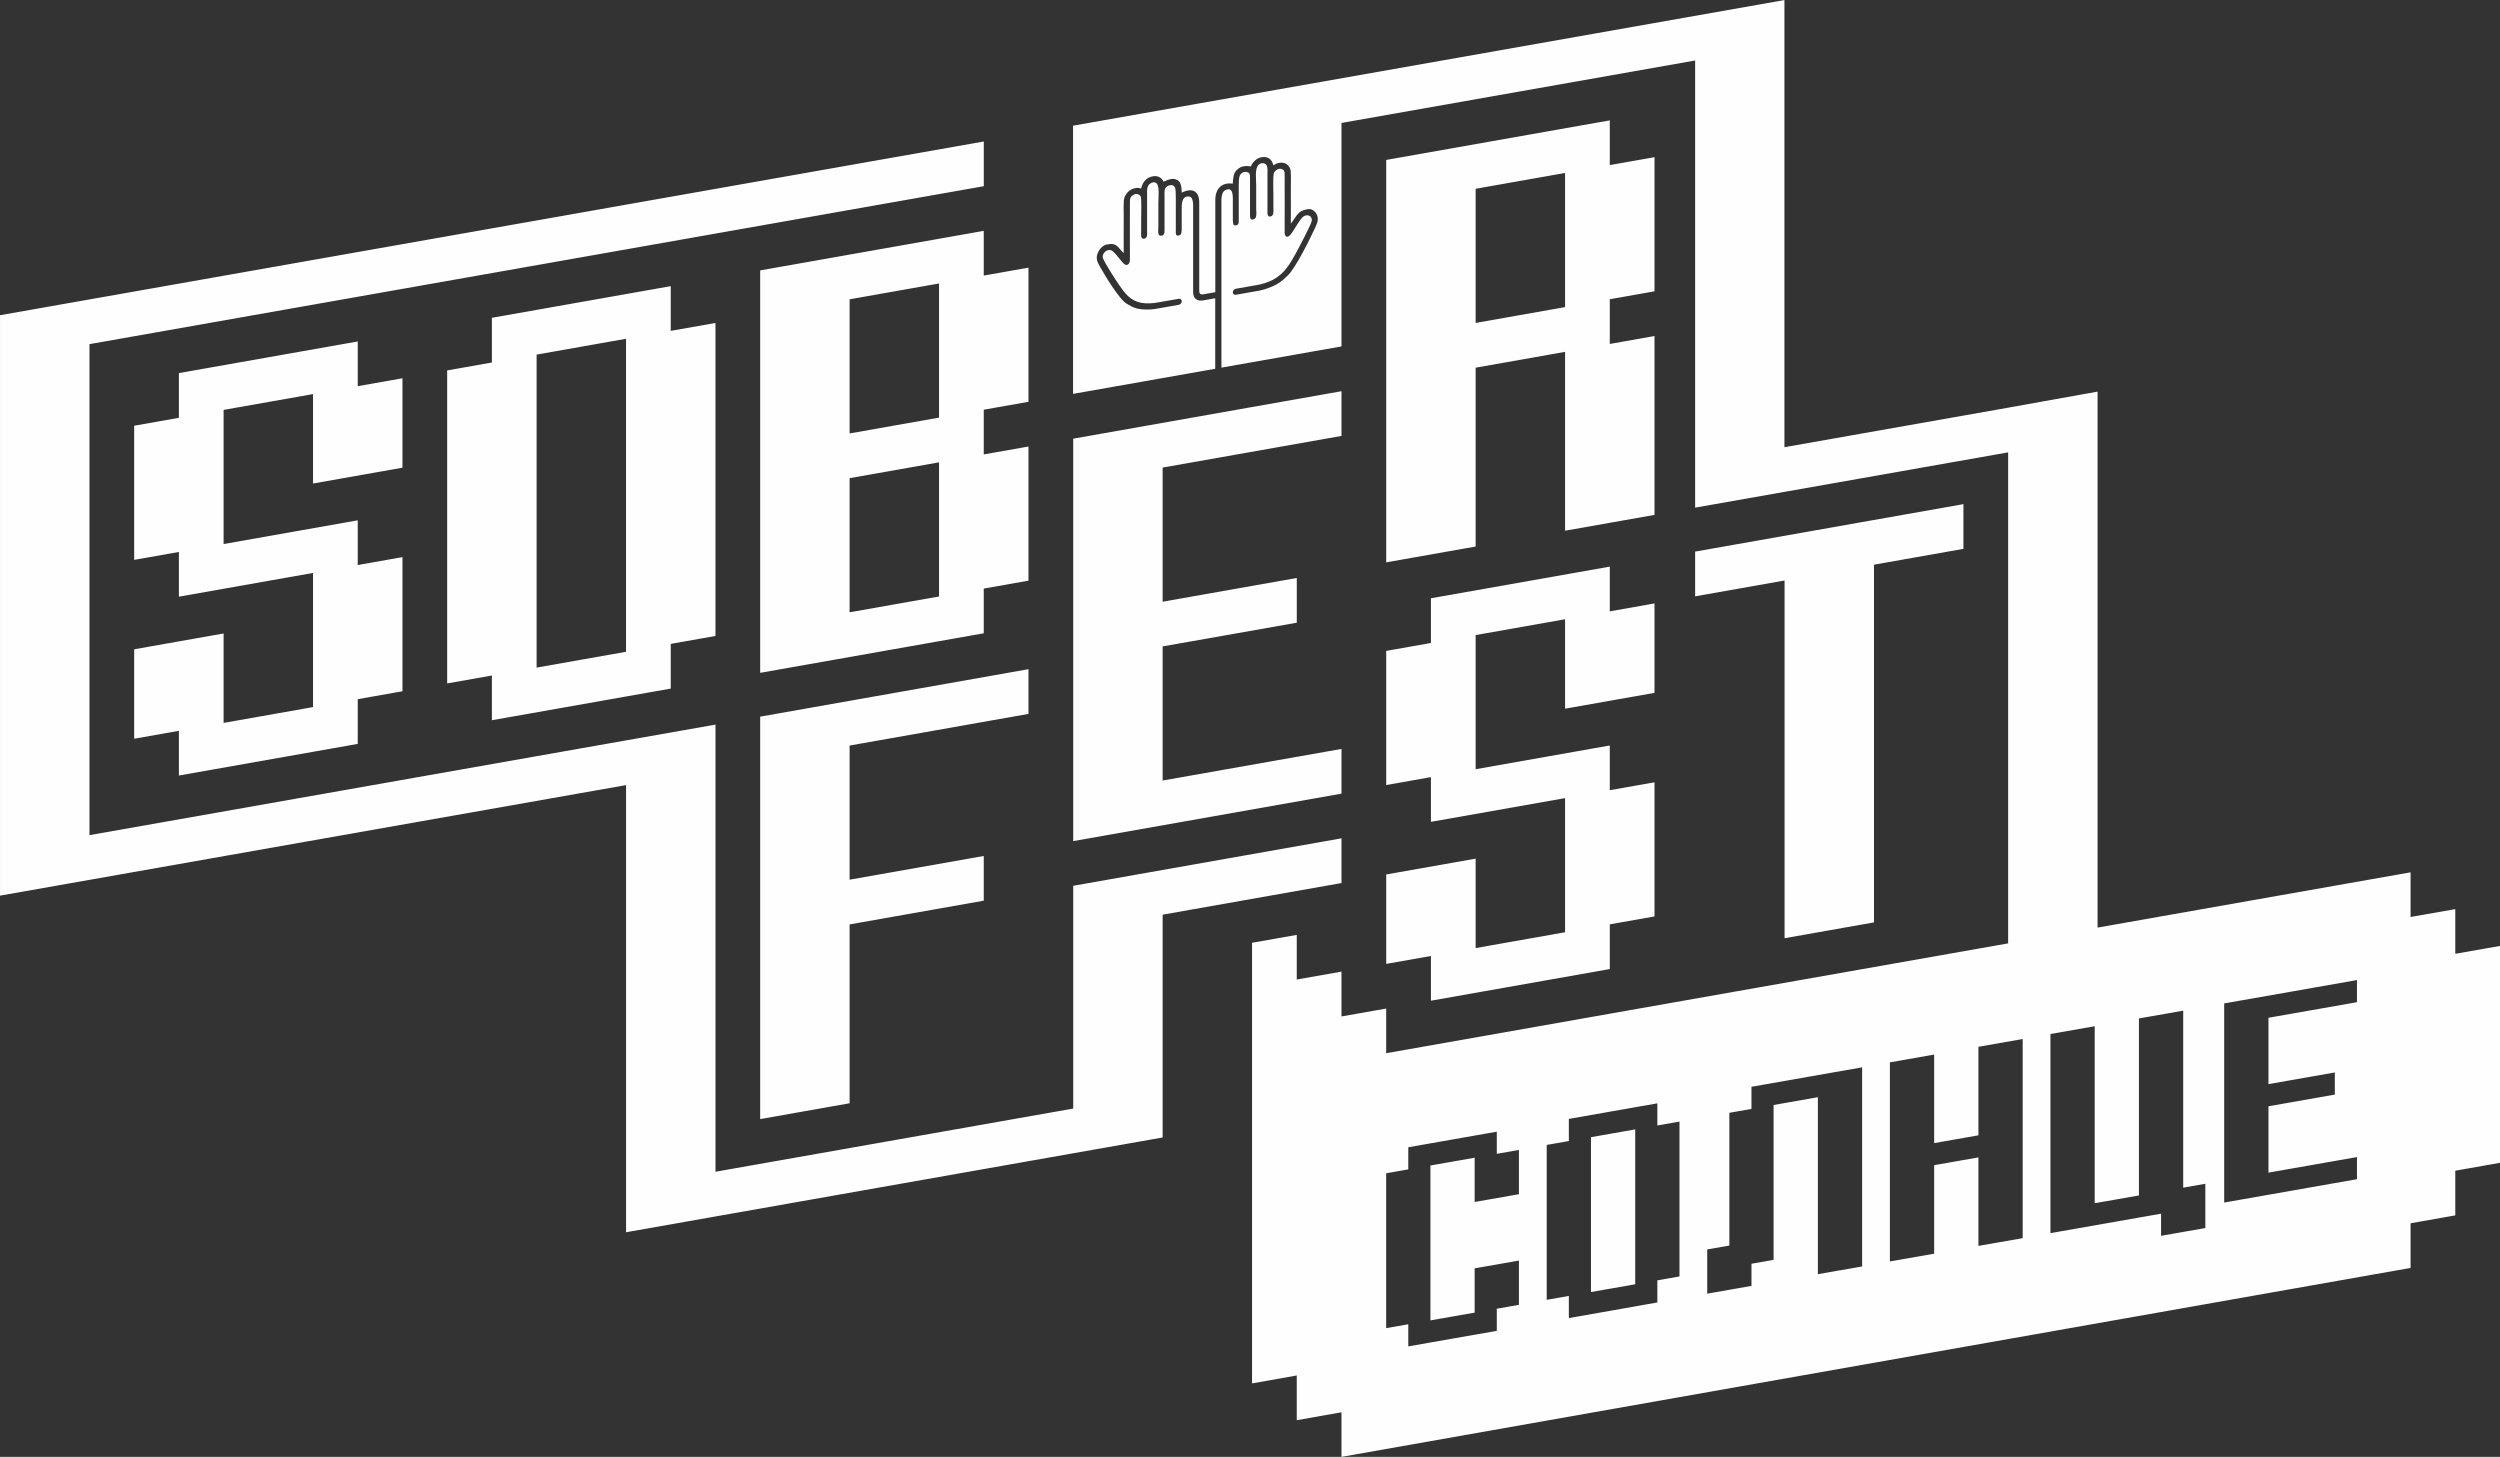 <?xml version="1.0" encoding="UTF-8"?> <svg xmlns="http://www.w3.org/2000/svg" xmlns:xlink="http://www.w3.org/1999/xlink" xmlns:xodm="http://www.corel.com/coreldraw/odm/2003" xml:space="preserve" width="140.858mm" height="82.085mm" version="1.1" style="shape-rendering:geometricPrecision; text-rendering:geometricPrecision; image-rendering:optimizeQuality; fill-rule:evenodd; clip-rule:evenodd" viewBox="0 0 783.86 456.79"><rect x="0" y="0" width="783.86" height="456.79" fill="#333333" stroke="none"/> <defs> <style type="text/css"> .fil1 {fill:none} .fil0 {fill:#FEFEFE} </style> </defs> <g id="Слой_x0020_1">  <path class="fil0" d="M629.64 127.82l28.04 -5.03 0 168.05 98.14 -17.33 0 14 14.02 -2.46 0 14 14.02 -2.46 0 68 -14.02 2.48 0 14 -14.02 2.48 0 14 -335.21 59.24 0 -13.98 -14.02 2.48 0 -0.02 0 -13.91 0 -0.09 -14.02 2.48c0,-55.77 0,-82.38 0,-138.15l14.02 -2.48 0 14 14.02 -2.48 0 14.06 14.02 -2.48 0 14 195.01 -34.44 0 -153.95 -70.1 12.38 -28.04 4.95 0 -14.02 0 -126.18 -110.88 19.58 0 70.07 -37.65 6.65 0 -20.59 0 -19.11 0 -11.24 0 -0 0 -1.78c0.06,-1.31 0.33,-2.51 1.24,-2.94 2.61,-1.24 2.34,2.11 2.34,4.09l0 5.5c0.05,0.68 0.13,1.18 0.27,1.3 0.27,0.23 0.85,0.31 1.28,-0.11 0.36,-0.35 0.3,-0.9 0.3,-1.51l0 -10.58c0,-0.96 0.01,-2.57 0.34,-3.28 0.42,-0.89 1.48,-1.35 2.42,-1.02 0.95,0.34 0.77,1.41 0.77,2.67l0 10.63c-0,0.61 -0.03,1.09 0.32,1.4 0.31,0.28 0.99,0.08 1.28,-0.21 0.6,-0.59 0.34,-2.37 0.34,-3.29 0,-2.36 0,-4.71 0,-7.07 0,-1.99 -0.5,-5.29 0.76,-6.48 0.84,-0.8 2.08,-0.53 2.47,0.12 0.45,0.75 0.3,2 0.3,3.14l0 10.68c0,1.04 -0.2,2.67 1.05,2.26 1.07,-0.36 0.81,-1.71 0.81,-2.88 0,-1.19 0,-2.37 0,-3.56 0,-1.42 -0.16,-5.97 0.12,-7 0.21,-0.78 1.27,-1.68 2.24,-1.46 1.15,0.26 1.17,0.83 1.17,2.18 -0,5.88 0.05,11.89 -0,17.76 -0.01,1.36 0.84,1.78 1.72,0.82 0.82,-0.89 2.22,-3.45 3.05,-4.56 0.47,-0.63 1.11,-1.65 2.28,-1.65 0.85,0 1.67,0.7 1.43,1.84 -0.26,1.23 -4.16,8.62 -4.98,10.1 -1.86,3.35 -3.58,6.39 -7.17,8.28 -1.6,0.84 -3.49,1.42 -5.34,1.71l-6.31 1.11c-0.52,0.09 -0.94,0.59 -0.94,1.11 0,0.52 0.42,0.87 0.94,0.78l7.44 -1.31c1.58,-0.28 4.12,-1.22 5.56,-2.08 1.65,-0.99 2.04,-1.55 3.28,-2.65 2.29,-2.04 6.97,-11.44 8.43,-14.62 0.64,-1.39 1.37,-2.74 0.8,-4.26 -0.4,-1.07 -1.55,-2.17 -2.93,-1.92 -1.64,0.29 -2.36,0.6 -3.36,1.76 -0.33,0.38 -1.78,2.68 -1.96,2.77 0.04,-3.87 -0,-7.74 -0,-11.61 0,-1.31 0.13,-4.64 -0.18,-5.54 -0.41,-1.19 -1.63,-2.21 -3.27,-1.92 -1.24,0.22 -0.98,0.19 -2.02,0.78 -0.41,-1.76 -1.62,-2.88 -3.59,-2.54l-0.3 0.05c-1.39,0.24 -2.71,1.6 -3.14,2.82 -1.02,0 -0.84,-0.25 -2.38,0 -0.94,0.16 -1.39,0.57 -1.98,1.06 -1.15,0.97 -1.27,2.74 -1.34,4.38 -3.3,-0.52 -5.48,1.43 -5.48,5.07l0 28.95 -3.78 0.67c-0.84,0.15 -1.26,-0.2 -1.26,-1.04 0,-9.23 0,-18.46 0,-27.69 0,-3.64 -2.17,-4.83 -5.48,-3.15 -0.07,-1.62 -0.18,-3.34 -1.34,-3.91 -0.59,-0.29 -1.04,-0.54 -1.98,-0.36 -1.54,0.29 -1.37,0.48 -2.38,0.83 -0.43,-1.07 -1.75,-1.96 -3.14,-1.72l-0.3 0.05c-1.98,0.35 -3.19,1.89 -3.59,3.8 -1.04,-0.22 -0.79,-0.29 -2.02,-0.07 -1.64,0.29 -2.86,1.73 -3.27,3.07 -0.31,1.02 -0.18,4.3 -0.18,5.61 0,3.86 -0.04,7.75 0,11.61 -0.19,-0.03 -1.64,-1.82 -1.96,-2.08 -1,-0.81 -1.72,-0.86 -3.36,-0.58 -1.38,0.24 -2.53,1.74 -2.93,2.95 -0.57,1.72 0.16,2.81 0.8,3.98 1.46,2.67 6.14,10.42 8.43,11.66 1.24,0.67 1.63,1.09 3.28,1.5 1.44,0.36 3.99,0.4 5.56,0.13l7.44 -1.31c0.52,-0.09 0.94,-0.59 0.94,-1.11 0,-0.52 -0.42,-0.87 -0.94,-0.78l-6.31 1.11c-1.85,0.36 -3.74,0.45 -5.34,0.17 -3.59,-0.63 -5.31,-3.06 -7.17,-5.77 -0.82,-1.19 -4.72,-7.21 -4.98,-8.35 -0.24,-1.05 0.58,-2.04 1.43,-2.34 1.17,-0.41 1.81,0.38 2.28,0.85 0.83,0.81 2.24,2.88 3.05,3.48 0.88,0.65 1.73,-0.07 1.72,-1.42 -0.05,-5.85 -0,-11.88 -0,-17.76 0,-1.35 0.02,-1.92 1.17,-2.59 0.96,-0.56 2.02,-0.03 2.24,0.68 0.28,0.93 0.12,5.54 0.12,6.96 0,1.19 0,2.37 0,3.56 0,1.18 -0.27,2.62 0.81,2.6 1.25,-0.02 1.05,-1.59 1.05,-2.62l0 -10.68c0,-1.14 -0.15,-2.34 0.3,-3.24 0.39,-0.79 1.63,-1.49 2.47,-0.98 1.26,0.76 0.76,4.23 0.76,6.22 0,2.36 0,4.71 0,7.07 0,0.92 -0.26,2.79 0.34,3.18 0.29,0.19 0.98,0.14 1.28,-0.24 0.35,-0.43 0.32,-0.91 0.32,-1.52l0 -10.63c0,-1.26 -0.18,-2.27 0.77,-2.94 0.94,-0.66 2,-0.58 2.42,0.16 0.34,0.59 0.34,2.2 0.34,3.16l0 10.58c0,0.6 -0.07,1.18 0.3,1.4 0.44,0.26 1.02,-0.02 1.28,-0.34 0.14,-0.17 0.23,-0.7 0.27,-1.4l0 -5.5c0,-1.98 -0.27,-5.24 2.34,-4.92 0.91,0.11 1.18,1.21 1.24,2.51l0 1.78 0 -0 0 13.37 0 12.31c0,0.97 0.28,1.68 0.85,2.15 0.57,0.47 1.33,0.62 2.3,0.45l3.78 -0.67 0 0.61 0 5.69 0 15.81 -44.58 7.87c0,-28.03 0,-56.06 0,-84.09l223.05 -39.39 0 140.2 70.1 -12.38zm-167.27 290.67l-6.94 1.22 -6.93 1.22 -6.94 1.22 0 -6.94 -6.94 1.22 0 -6.93 0 -6.94 0 -6.94 0 -6.94 0 -6.94 0 -6.94 0 -6.93 6.94 -1.22 0 -6.94 6.94 -1.22 6.93 -1.22 6.94 -1.22 6.94 -1.22 0 6.94 6.94 -1.22 0 6.94 0 6.94 -6.94 1.22 -6.94 1.22 0 -6.94 0 -6.94 -6.94 1.22 -6.93 1.22 0 6.93 0 6.94 0 6.94 0 6.94 0 6.94 0 6.94 0 6.94 6.93 -1.22 6.94 -1.22 0 -6.94 0 -6.94 6.94 -1.22 6.94 -1.22 0 6.94 0 6.94 -6.94 1.22 0 6.94 -6.94 1.22zm50.34 -8.88l-6.93 1.22 -6.94 1.22 -6.94 1.22 0 -6.94 -6.94 1.22 0 -6.94 0 -6.94 0 -6.94 0 -6.93 0 -6.94 0 -6.94 0 -6.94 6.94 -1.22 0 -6.94 6.94 -1.22 6.94 -1.22 6.93 -1.22 6.94 -1.22 0 6.94 6.94 -1.22 0 6.93 0 6.94 0 6.94 0 6.94 0 6.94 0 6.93 0 6.94 -6.94 1.22 0 6.94 -6.94 1.22zm-6.93 -5.71l6.93 -1.22 0 -6.94 0 -6.94 0 -6.94 0 -6.94 0 -6.93 0 -6.94 0 -6.94 -6.93 1.22 -6.94 1.22 0 6.93 0 6.94 0 6.94 0 6.94 0 6.94 0 6.93 0 6.94 6.94 -1.22zm71.14 -5.61l-6.94 1.22 0 -6.94 0 -6.93 0 -6.94 0 -6.94 0 -6.94 0 -6.93 0 -6.94 0 -6.93 -6.94 1.22 -6.94 1.22 0 6.93 0 6.94 0 6.94 0 6.94 0 6.93 0 6.94 0 6.94 -6.94 1.22 0 6.94 -6.93 1.22 -6.94 1.22 0 -6.94 0 -6.93 6.94 -1.22 0 -6.93 0 -6.94 0 -6.94 0 -6.93 0 -6.94 0 -6.94 6.93 -1.22 0 -6.94 6.94 -1.22 6.94 -1.22 6.94 -1.22 6.94 -1.22 6.94 -1.22 0 6.93 0 6.94 0 6.94 0 6.94 0 6.94 0 6.93 0 6.94 0 6.94 0 6.94 -6.94 1.22zm50.34 -8.87l-6.94 1.22 0 -6.93 0 -6.94 0 -6.94 0 -6.94 -6.94 1.22 -6.94 1.22 0 6.94 0 6.93 0 6.94 0 6.94 -6.94 1.22 -6.94 1.22 0 -6.93 0 -6.94 0 -6.94 0 -6.94 0 -6.93 0 -6.94 0 -6.94 0 -6.94 0 -6.93 6.94 -1.22 6.94 -1.22 0 6.94 0 6.94 0 6.94 0 6.94 6.94 -1.22 6.94 -1.22 0 -6.94 0 -6.94 0 -6.94 0 -6.94 6.94 -1.22 6.94 -1.22 0 6.94 0 6.93 0 6.94 0 6.94 0 6.94 0 6.94 0 6.93 0 6.94 0 6.94 -6.94 1.22zm57.27 -3.16l-6.94 1.22 0 -6.94 -6.94 1.22 -6.93 1.22 -6.94 1.22 -6.94 1.22 -6.94 1.22 0 -6.94 0 -6.94 0 -6.94 0 -6.93 0 -6.94 0 -6.94 0 -6.94 0 -6.94 0 -6.93 6.94 -1.22 6.94 -1.22 0 6.94 0 6.94 0 6.93 0 6.94 0 6.94 0 6.94 0 6.94 0 6.93 6.94 -1.22 6.93 -1.22 0 -6.94 0 -6.94 0 -6.94 0 -6.93 0 -6.94 0 -6.94 0 -6.94 0 -6.93 6.94 -1.22 6.94 -1.22 0 6.94 0 6.94 0 6.93 0 6.94 0 6.94 0 6.94 0 6.93 0 6.94 6.94 -1.22 0 6.94 0 6.94 -6.94 1.22zm47.54 -22.25l6.94 -1.22 0 6.94 -6.94 1.22 -6.94 1.22 -6.93 1.22 -6.94 1.22 -6.94 1.22 -6.94 1.22 0 -6.94 0 -6.94 0 -6.94 0 -6.94 0 -6.93 0 -6.94 0 -6.94 0 -6.94 0 -6.93 6.94 -1.22 6.94 -1.22 6.94 -1.22 6.93 -1.22 6.94 -1.22 6.94 -1.22 0 6.94 -6.94 1.22 -6.94 1.22 -6.93 1.22 -6.94 1.22 0 6.94 0 6.93 0 6.94 6.94 -1.22 6.93 -1.22 6.94 -1.22 0 6.94 -6.94 1.22 -6.93 1.22 -6.94 1.22 0 6.94 0 6.94 0 6.93 6.94 -1.22 6.93 -1.22 6.94 -1.22zm-479.7 -15.61l-14.02 2.48 0 -14.02 0 -14.02 0 -14.02 0 -14.02 0 -14.02 0 -14.02 0 -14.02 0 -14.02 0 -14.02 14.02 -2.48 14.02 -2.48 14.02 -2.48 14.02 -2.48 14.02 -2.48 14.02 -2.48 0 14.02 -14.02 2.48 -14.02 2.48 -14.02 2.48 -14.02 2.48 0 14.02 0 14.02 0 14.02 14.02 -2.48 14.02 -2.48 14.02 -2.48 0 14.02 -14.02 2.48 -14.02 2.48 -14.02 2.48 0 14.02 0 14.02 0 14.02 0 14.02 -14.02 2.48zm42.06 -147.36l-14.02 2.48 -14.02 2.48 -14.02 2.48 -14.02 2.48 0 -14.02 0 -14.02 0 -14.02 0 -14.02 0 -14.02 0 -14.02 0 -14.02 0 -14.02 0 -14.02 14.02 -2.48 14.02 -2.48 14.02 -2.48 14.02 -2.48 14.02 -2.48 0 14.02 14.02 -2.48 0 14.02 0 14.02 0 14.02 -14.02 2.48 0 14.02 14.02 -2.48 0 14.02 0 14.02 0 14.02 -14.02 2.48 0 14.02 -14.02 2.48zm-14.02 -11.54l14.02 -2.48 0 -14.02 0 -14.02 0 -14.02 -14.02 2.48 -14.02 2.48 0 14.02 0 14.02 0 14.02 14.02 -2.48zm0 -56.08l14.02 -2.48 0 -14.02 0 -14.02 0 -14.02 -14.02 2.48 -14.02 2.48 0 14.02 0 14.02 0 14.02 14.02 -2.48zm-84.12 84.96l-14.02 2.48 -14.02 2.48 -14.02 2.48 0 -14.02 -14.02 2.48 0 -14.02 0 -14.02 0 -14.02 0 -14.02 0 -14.02 0 -14.02 0 -14.02 14.02 -2.48 0 -14.02 14.02 -2.48 14.02 -2.48 14.02 -2.48 14.02 -2.48 0 14.02 14.02 -2.48 0 14.02 0 14.02 0 14.02 0 14.02 0 14.02 0 14.02 0 14.02 -14.02 2.48 0 14.02 -14.02 2.48zm-14.02 -11.54l14.02 -2.48 0 -14.02 0 -14.02 0 -14.02 0 -14.02 0 -14.02 0 -14.02 0 -14.02 -14.02 2.48 -14.02 2.48 0 14.02 0 14.02 0 14.02 0 14.02 0 14.02 0 14.02 0 14.02 14.02 -2.48zm-84.12 28.88l-14.02 2.48 -14.02 2.48 -14.02 2.48 0 -14.02 -14.02 2.48 0 -14.02 0 -14.02 14.02 -2.48 14.02 -2.48 0 14.02 0 14.02 14.02 -2.48 14.02 -2.48 0 -14.02 0 -14.02 0 -14.02 -14.02 2.48 -14.02 2.48 -14.02 2.48 0 -14.02 -14.02 2.48 0 -14.02 0 -14.02 0 -14.02 14.02 -2.48 0 -14.02 14.02 -2.48 14.02 -2.48 14.02 -2.48 14.02 -2.48 0 14.02 14.02 -2.48 0 14.02 0 14.02 -14.02 2.48 -14.02 2.48 0 -14.02 0 -14.02 -14.02 2.48 -14.02 2.48 0 14.02 0 14.02 0 14.02 14.02 -2.48 14.02 -2.48 14.02 -2.48 0 14.02 14.02 -2.48 0 14.02 0 14.02 0 14.02 -14.02 2.48 0 14.02 -14.02 2.48zm308.45 1.58l14.02 -2.48 0 14.02 -14.02 2.48 -14.02 2.48 -14.02 2.48 -14.02 2.48 -14.02 2.48 -14.02 2.48 0 -14.02 0 -14.02 0 -14.02 0 -14.02 0 -14.02 0 -14.02 0 -14.02 0 -14.02 0 -14.02 14.02 -2.48 14.02 -2.48 14.02 -2.48 14.02 -2.48 14.02 -2.48 14.02 -2.48 0 14.02 -14.02 2.48 -14.02 2.48 -14.02 2.48 -14.02 2.48 0 14.02 0 14.02 0 14.02 14.02 -2.48 14.02 -2.48 14.02 -2.48 0 14.02 -14.02 2.48 -14.02 2.48 -14.02 2.47 0 14.02 0 14.02 0 14.02 14.02 -2.48 14.02 -2.48 14.02 -2.48zm98.14 -73.38l-14.02 2.48 0 -14.02 0 -14.02 0 -14.02 0 -14.02 -14.02 2.48 -14.02 2.48 0 14.02 0 14.02 0 14.02 0 14.02 -14.02 2.48 -14.02 2.48 0 -14.02 0 -14.02 0 -14.02 0 -14.02 0 -14.02 0 -14.02 0 -14.02 0 -14.02 0 -14.02 14.02 -2.48 14.02 -2.48 14.02 -2.48 14.02 -2.48 14.02 -2.48 0 14.02 14.02 -2.48 0 14.02 0 14.02 0 14.02 -14.02 2.48 0 14.02 14.02 -2.48 0 14.02 0 14.02 0 14.02 0 14.02 -14.02 2.48zm-28.04 -65.15l14.02 -2.48 0 -14.02 0 -14.02 0 -14.02 -14.02 2.48 -14.02 2.48 0 14.02 0 14.02 0 14.02 14.02 -2.48zm96.86 192.92l-14.02 2.48 0 -14.02 0 -14.02 0 -14.02 0 -14.02 0 -14.02 0 -14.02 0 -14.02 0 -14.02 -14.02 2.48 -14.02 2.48 0 -14.02 14.02 -2.48 14.02 -2.48 14.02 -2.48 14.02 -2.48 14.02 -2.48 14.02 -2.48 0 14.02 -14.02 2.48 -14.02 2.48 0 14.02 0 14.02 0 14.02 0 14.02 0 14.02 0 14.02 0 14.02 0 14.02 -14.02 2.48zm-82.84 14.63l-14.02 2.48 -14.02 2.48 -14.02 2.48 0 -14.02 -14.02 2.48 0 -14.02 0 -14.02 14.02 -2.48 14.02 -2.48 0 14.02 0 14.02 14.02 -2.48 14.02 -2.48 0 -14.02 0 -14.02 0 -14.02 -14.02 2.48 -14.02 2.48 -14.02 2.48 0 -14.02 -14.02 2.48 0 -14.02 0 -14.02 0 -14.02 14.02 -2.48 0 -14.02 14.02 -2.48 14.02 -2.48 14.02 -2.48 14.02 -2.48 0 14.02 14.02 -2.48 0 14.02 0 14.02 -14.02 2.48 -14.02 2.48 0 -14.02 0 -14.02 -14.02 2.48 -14.02 2.48 0 14.02 0 14.02 0 14.02 14.02 -2.48 14.02 -2.48 14.02 -2.48 0 14.02 14.02 -2.48 0 14.02 0 14.02 0 14.02 -14.02 2.48 0 14.02 -14.02 2.48zm-154.22 41.26l-112.16 19.81 0 -126.18 0 -14.02 -28.04 4.95 -168.25 29.71 0 -153.95 280.41 -49.52 0 -14.02 -280.41 49.52 -28.04 4.95 0 14.02 0 153.95 0 14.02 28.04 -4.95 168.25 -29.71 0 126.18 0 14.02 28.04 -4.95 112.16 -19.81 28.04 -4.95 0 -41.82 0 -14.02 0 -14.02 14.02 -2.48 14.02 -2.48 14.02 -2.48 14.02 -2.48 0 -14.02 -14.02 2.48 -14.02 2.48 -14.02 2.48 -14.02 2.48 -14.02 2.48 -14.02 2.48 0 14.02 0 14.02 0 14.02 0 27.8z"></path> <line class="fil1" x1="392.57" y1="365.74" x2="783.86" y2="296.6"></line> <line class="fil1" x1="392.57" y1="433.75" x2="783.86" y2="364.6"></line> </g> </svg> 